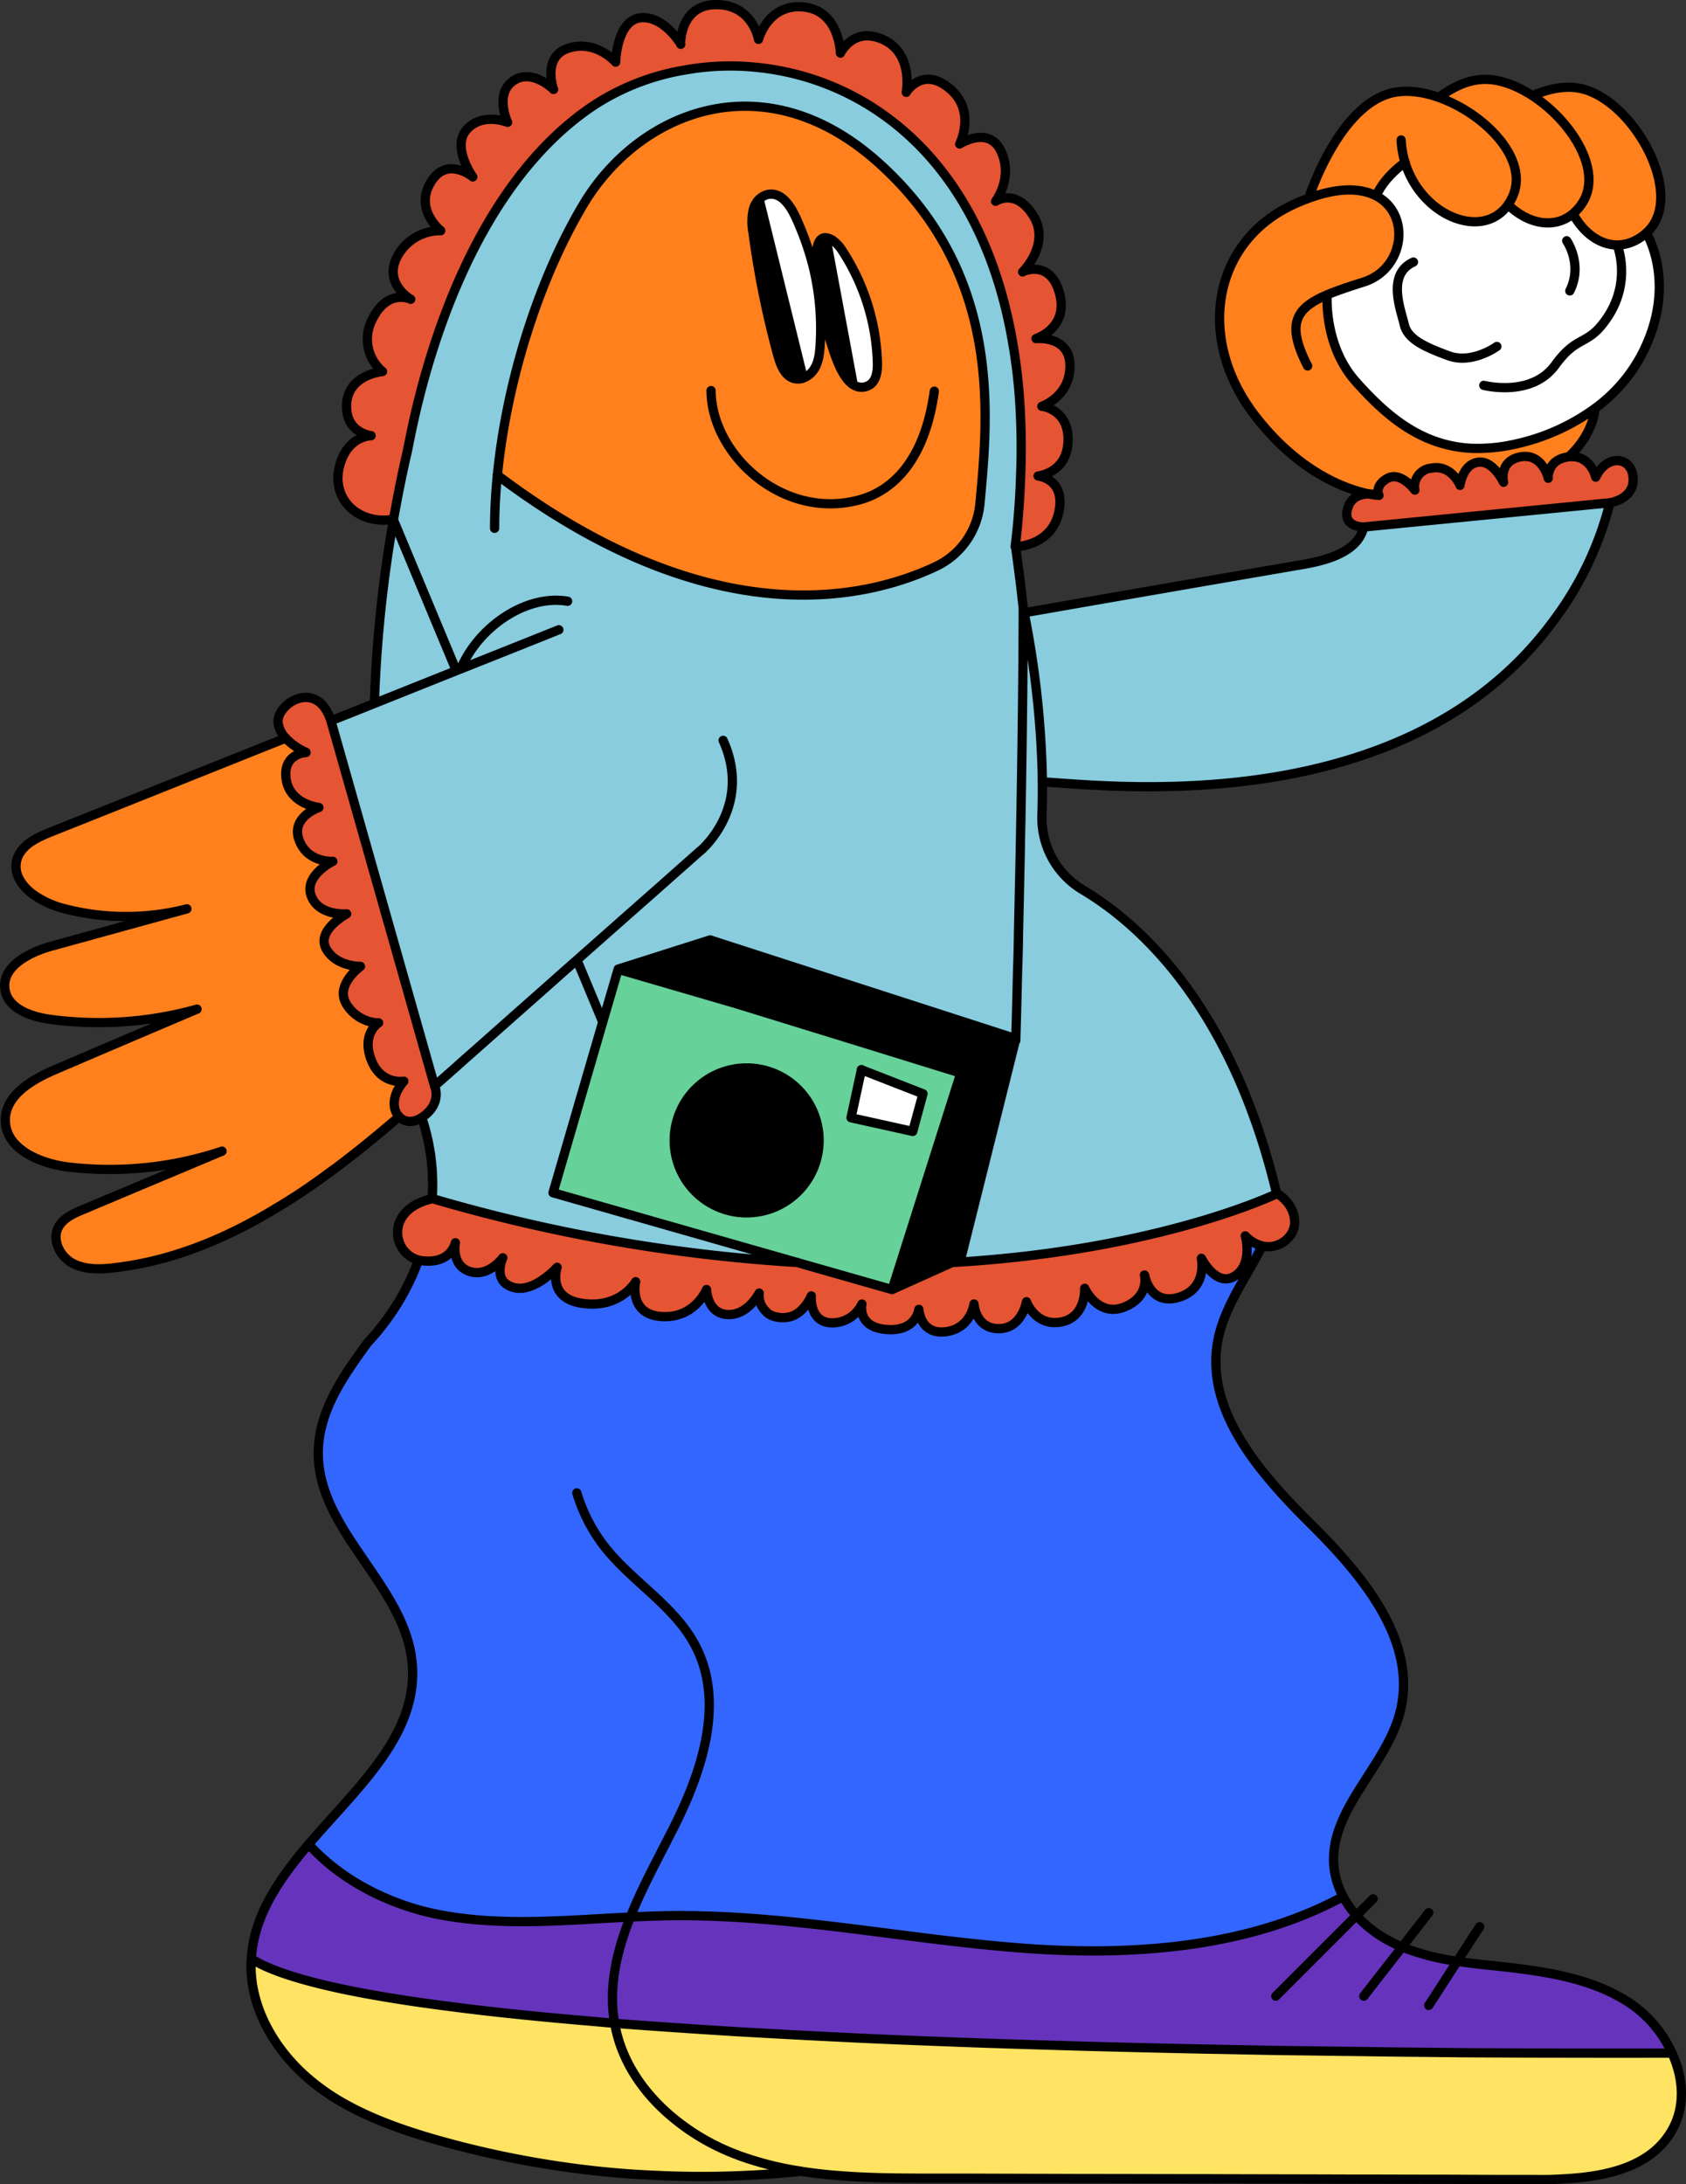 <?xml version="1.0" encoding="UTF-8"?> <svg xmlns="http://www.w3.org/2000/svg" viewBox="0 0 546.55 707.71"><rect x="0" y="0" width="546.55" height="707.71" fill="#333333" stroke="none"/><defs><style>.cls-1{fill:#ffe363;}.cls-2{fill:#6633bd;}.cls-3{fill:#ff801c;}.cls-4{fill:#fff;}.cls-5{fill:#e55433;}.cls-6{fill:#88ccde;}.cls-7{fill:#36f;}.cls-8{fill:#66d199;}.cls-9{fill:none;stroke:#000;stroke-linecap:round;stroke-linejoin:round;stroke-width:3px;}</style></defs><title>стань хранителем времени зима</title><g id="Layer_2" data-name="Layer 2"><g id="Слой_1" data-name="Слой 1"><path class="cls-1" d="M2040.14,1143.27c3.82,8.3,4.37,17.71-.3,25.45-6.89,11.58-21.26,14.63-35.23,15.31-3,.19-5.83.25-8.66.19-8.81,0-17.65,0-26.45-.07-12,0-24-.06-36-.06-14.69-.06-29.33-.06-44-.12-14,0-27.86-.06-41.83-.06-12.1-.06-24.22-.06-36.34-.12h-12.54c-9.08,0-18.31-.06-27.41-.74-4.55-.3-9.05-.8-13.47-1.47a103.22,103.22,0,0,1-20-5,2.64,2.64,0,0,1-.62-.24,72.13,72.13,0,0,1-23.06-13.85c-8.54-7.68-14.87-17.45-16.84-28.7a.19.19,0,0,1-.06-.12q19.44,1.47,40.34,2.75c11,.62,22.31,1.24,33.75,1.79,13.22.62,26.63,1.16,39.95,1.67,13,.48,25.89.84,38.63,1.22,13.47.36,26.68.67,39.54.93,7.44.12,14.75.3,21.89.42,7.56.12,15,.18,22.13.3,2.15,0,4.3.06,6.45.06,7.32.14,14.39.2,21.14.26,3.58.06,7.08.06,10.46.12,11.57.06,22,.12,31.05.12,23.38.06,37.5,0,37.5,0Z" transform="translate(-1498.12 -478.03)"></path><path class="cls-2" d="M1952.65,1108.9a78.44,78.44,0,0,0,17.89,4.61c3.7.56,7.4,1,11.14,1.36,15.73,1.71,32.28,3.62,45.38,12.6a39,39,0,0,1,13.08,15.8s-14.12.06-37.5,0c-9,0-19.48-.06-31.05-.12-3.38-.06-6.88-.06-10.46-.12-6.75-.06-13.82-.12-21.14-.26-2.15,0-4.3-.06-6.45-.06-7.14-.12-14.57-.18-22.13-.3-7.14-.12-14.45-.3-21.89-.42-12.86-.26-26.07-.57-39.54-.93-12.74-.38-25.64-.74-38.63-1.22-13.32-.51-26.73-1-39.95-1.67-11.44-.55-22.7-1.17-33.75-1.79q-20.87-1.28-40.34-2.75c-2-11.76.62-23.26,5.11-34.44,4.3-.2,8.66-.38,13-.44,39.41-.48,78.47,8.18,117.82,10.78,34.23,2.21,70.45-.81,100.28-17a31.93,31.93,0,0,0,4.3,6.15,38.9,38.9,0,0,0,12.06,8.93c.9.48,1.83.86,2.75,1.28Z" transform="translate(-1498.12 -478.03)"></path><path class="cls-3" d="M2010,506.58c17.4,3.16,35.19,35,21.82,46.9-8,7.11-17.86,4.14-23.61-5.87l-.26-.32a15.79,15.79,0,0,0,2.87-3.16c7.12-10.31-2.91-26.51-15.64-34.93l.26-.4c4.79-2,9.79-3.06,14.56-2.22Z" transform="translate(-1498.12 -478.03)"></path><path class="cls-4" d="M2031.8,553.48s10.46,16.7-1.58,39.57a51.32,51.32,0,0,1-15,17.25,68.54,68.54,0,0,1-26,11.64,54.45,54.45,0,0,1-14.73,1.32c-15.46-1-26.41-9.79-36.9-21.63s-9.25-28.11-9.25-28.11c3.22-1.37,7.2-2.68,11.82-4.14,13.19-4.17,15.5-22,4.1-27.9,2.53-6,8.58-10.33,9.33-10.84,5.34,17.51,25.26,25.33,33.38,13.67,6.29,6.15,14.84,8.08,21,3l.26.32c5.75,10,15.61,13,23.61,5.87Z" transform="translate(-1498.12 -478.03)"></path><path class="cls-5" d="M1971.43,635.1c.22-1,1.28-6.59,5.8-7.32s7.68,5.23,8.24,6.3c-.16-1-.84-6.3,4.67-7.86.28-.08.58-.14.88-.2,6.62-1.23,8.71,5.78,9,6.79,0-.87.22-6,6.69-6.79,7.09-.81,8.76,6.57,8.76,6.57,1.73-3.66,4.47-5.33,6.94-5.35,2.65,0,5,2,5.18,5.67.4,6.89-7.57,8-7.57,8l-79.74,7.84s-7.13.2-5.16-6.19a5.93,5.93,0,0,1,2.91-3.66,8.5,8.5,0,0,1,4.06-.84,22,22,0,0,0,3.06.42s-1.57-3.16,2.81-5.49,8.88,3.8,8.88,3.8a6,6,0,0,1,5.41-7.12c6-1.08,8.76,4.57,9.21,5.41Z" transform="translate(-1498.12 -478.03)"></path><path class="cls-6" d="M1940.25,648.77l79.74-7.84a107.08,107.08,0,0,1-18.29,38.31c-47.7,64.88-143.35,53.44-165.54,52.16h-.1c0-.67,0-1.35,0-2a305.19,305.19,0,0,0-5.87-52.76l.42-.09,0,0a.94.94,0,0,1,.52-.06q45-7.86,89.91-15.57c7.9-1.39,17.42-4.18,19.21-12,0,0,0,0,0-.08Z" transform="translate(-1498.12 -478.03)"></path><path class="cls-3" d="M2015.18,610.3l0,0c-1,9.36-8.52,15.68-8.52,15.68-6.47.76-6.65,5.92-6.69,6.79-.26-1-2.35-8-9-6.79-.3.06-.6.12-.88.2l-1-4.28a68.54,68.54,0,0,0,26-11.64Z" transform="translate(-1498.12 -478.03)"></path><path class="cls-3" d="M1995.16,509.2c12.73,8.42,22.76,24.62,15.64,34.93a15.79,15.79,0,0,1-2.87,3.16c-6.15,5.1-14.7,3.17-21-3a15.12,15.12,0,0,0,1.59-2.87c5.17-11.94-9.06-26.47-23.8-31.8l.14-.34c4.18-3.06,8.81-5.29,13.63-5.57,5.29-.32,11.22,1.87,16.66,5.47Z" transform="translate(-1498.12 -478.03)"></path><path class="cls-3" d="M1928.31,573.52s-1.24,16.3,9.25,28.11,21.44,20.59,36.9,21.63a54.45,54.45,0,0,0,14.73-1.32l1,4.28c-5.51,1.56-4.83,6.83-4.67,7.86-.56-1.07-3.69-7-8.24-6.3s-5.58,6.3-5.8,7.32c-.45-.84-3.2-6.49-9.21-5.41a6,6,0,0,0-5.41,7.12s-4.56-6.17-8.88-3.8-2.81,5.49-2.81,5.49a12.25,12.25,0,0,0-3.06-.42c-6.49-1.27-22.33-6.22-37.1-25.35-19.22-24.86-13.87-56.24,12.28-68.4q2.77-1.29,5.32-2.19c9.75-3.56,16.91-3.15,21.67-.66,11.4,5.93,9.09,23.73-4.1,27.9-4.62,1.46-8.6,2.77-11.82,4.14Z" transform="translate(-1498.12 -478.03)"></path><path class="cls-3" d="M1953.56,530.64c-.75.51-6.8,4.85-9.33,10.84-4.76-2.49-11.92-2.9-21.67.66l-.1-.26s9.39-29.18,26.47-33.69c4.67-1.22,10.27-.54,15.8,1.45,14.74,5.33,29,19.86,23.8,31.8a15.12,15.12,0,0,1-1.59,2.87c-8.12,11.66-28,3.84-33.38-13.67Z" transform="translate(-1498.12 -478.03)"></path><path class="cls-7" d="M1702.42,1099.19c-20.85,1-41.69,3.14-62.11-.8-15.74-3.07-31.6-11-42.11-22.75,15.8-18.51,35.66-35.54,33.57-58.71-2.21-24.84-29.89-42.31-30.43-67.27-.27-13.77,7.67-25.15,16-36.59a79,79,0,0,0,16.49-26.69v0a9.71,9.71,0,0,0,1.1.2c8.34,1,10.33-4.3,10.69-5.54-.18,1.3-.74,7.25,4.71,9,5.75,1.85,10.17-3.72,10.71-4.4-.38.86-3.15,7.52,3.2,9.53,6.77,2.15,14.39-6.46,14.39-6.46s-3.48,10.25,8.62,11.74c11.62,1.45,16.5-6.47,16.86-7.07-.14.74-1.89,10.57,8.47,11.21,10.77.67,14.57-8.76,14.57-8.76s.16,7.78,6.79,8.1,10.27-6.95,10.27-6.95a7.18,7.18,0,0,0,2.25,6s1.67,2.28,6.39,1.91c5.61-.42,8.25-7,8.25-7s-.73,8.48,6.51,8.74a10.65,10.65,0,0,0,9.91-6.09s-1.67,7.5,8,8.24,10.45-6.53,10.45-6.53.42,8.24,8.66,7.26,9.23-9,9.23-9,.48,8,8,8,9-8.72,9-8.72,2.89,8,11.14,6.57,7.73-10.93,7.73-10.93,4.3,9.46,12.81,6.09c7.37-3,6.87-8.69,6.63-10.09.36,1.79,2.65,9.52,11.07,7,9-2.83,7.42-11.86,7.28-12.56.38.72,5.07,9.45,10.85,5.73,6-3.88,3.38-13,3.38-13a11.57,11.57,0,0,0,5.43,3.26l-.08.24c-4.91,9.83-12,19.24-14.13,30-4.55,23,13.71,43.53,30.37,60.08s34.37,37.8,28.66,60.5c-4.5,17.94-23.26,31.89-21.47,50.34a25.93,25.93,0,0,0,3,9.59c-29.83,16.18-66,19.2-100.28,17-39.35-2.6-78.41-11.26-117.82-10.78-4.36.06-8.72.24-13,.44Z" transform="translate(-1498.12 -478.03)"></path><path class="cls-5" d="M1869.16,891.43c.24,1.4.74,7.13-6.63,10.09-8.51,3.37-12.81-6.09-12.81-6.09s.51,9.46-7.73,10.93-11.14-6.57-11.14-6.57-1.47,8.72-9,8.72-8-8-8-8-1,8-9.23,9-8.66-7.26-8.66-7.26-.75,7.26-10.45,6.53-8-8.24-8-8.24a10.65,10.65,0,0,1-9.91,6.09c-7.24-.26-6.51-8.74-6.51-8.74s-2.64,6.59-8.25,7c-4.72.37-6.39-1.91-6.39-1.91a7.18,7.18,0,0,1-2.25-6s-3.66,7.29-10.27,6.95-6.79-8.1-6.79-8.1-3.8,9.43-14.57,8.76c-10.36-.64-8.61-10.47-8.47-11.21-.36.6-5.24,8.52-16.86,7.07-12.1-1.49-8.62-11.74-8.62-11.74s-7.62,8.61-14.39,6.46c-6.35-2-3.58-8.67-3.2-9.53-.54.68-5,6.25-10.71,4.4-5.45-1.77-4.89-7.72-4.71-9l.07-.27-.07.27c-.36,1.24-2.35,6.55-10.69,5.54a9.71,9.71,0,0,1-1.1-.2c-8.59-2.19-11.14-16.42,4.46-19.92a534.89,534.89,0,0,0,118.36,20.69v0l30.64,8.74,19.33-8.7c67.39-3.84,105.42-22.35,105.42-22.35s5.67,3.07,5.67,9.34c0,4.75-5.11,8.93-10.57,7.64a11.57,11.57,0,0,1-5.43-3.26s2.65,9.15-3.38,13c-5.78,3.72-10.47-5-10.85-5.73.14.7,1.77,9.73-7.28,12.56-8.42,2.57-10.71-5.16-11.07-7Z" transform="translate(-1498.12 -478.03)"></path><path class="cls-6" d="M1827.41,814.57c.06-2.15.3-10,.55-21.39.14-3.94.26-8.3.32-13,.66-28.4,1.46-69.43,1.53-105.32.12.56.22,1.14.34,1.71a305.19,305.19,0,0,1,5.87,52.76c0,.7,0,1.38,0,2,.06,3.84,0,7.29-.1,10.37a27.13,27.13,0,0,0,13,24.48c18.13,10.75,48.44,37.26,63.07,98.55,0,0-38,18.51-105.42,22.35l2.94-1.31,17.82-71.27Z" transform="translate(-1498.12 -478.03)"></path><path class="cls-5" d="M1792,507.83c.5-.76,5.59-8.14,14-1.18,8.8,7.31,3.31,18,3.31,18s9.49-6.15,13.41,2.4c3.76,8.06-1.11,15.25-1.71,16.1.72-.43,6.69-3.92,12.1,4.62,5.55,8.72-2.51,17.46-3.32,18.25.87-.36,9-3.62,11.88,7.07,3,11.26-7.63,14.64-7.63,14.64s11-1.23,11,8.86-9.11,13.08-9.11,13.08,8.79.93,8.49,11.26-9.71,11.32-9.71,11.32l-5.61-.2v0c.32-7.7.2-15-.18-21.95a179.84,179.84,0,0,0-2.39-21c-10.15-59.27-47.15-85.78-83.25-89.28a82.74,82.74,0,0,0-22.88.87,77.12,77.12,0,0,0-29.2,11.17c-47.72,31.3-59.58,106.81-61,112.78-1.47,6.27-2.76,12.66-3.92,19.05-.2.93-.32,1.85-.5,2.78a.07.07,0,0,1,0,.06l0-.12-.63-.06c-10.81,1.46-19.35-6.48-16.9-16.87s10.33-10.33,10.33-10.33-8.48-.9-7.92-10.39,11.62-10.39,11.62-10.39a13.67,13.67,0,0,1-3.4-16.72c4.44-9.29,11-7.32,12.3-6.82-1.4-.92-8.42-6-4.06-13.91a15.69,15.69,0,0,1,14-8.22s-8.54-6.71-3.31-15.55c4.78-8.18,12.42-2.84,13.58-2-.68-1.11-6.59-10.27-1.73-15.44s12.57-2.37,13.09-2.17c-.22-.52-4-9.21,1.85-13.39s12.76,2.46,13.08,2.76c-.2-.61-3.66-10.78,5-13.39,8.78-2.77,15.17,4.54,15.17,4.54s.32-13.4,7.94-14.33c7.26-.84,12.6,7.58,13.17,8.48,0-1.16.3-12.72,11.55-12.72,11.86,0,13.71,11.26,13.71,11.26s3.08-11.86,14.63-10.64,11.92,14.94,11.92,14.94,4.24-8.85,14-4.3c9.31,4.44,7.5,16.08,7.34,17Z" transform="translate(-1498.12 -478.03)"></path><path class="cls-5" d="M1827.35,655.2h-.12c1-8,1.53-15.78,1.77-23.13l5.61.2s9.1.92,6.69,11.85c-2.27,10.28-12.54,11-14,11.08Z" transform="translate(-1498.12 -478.03)"></path><path class="cls-6" d="M1685.05,789.16l-4.66,4.1c-4.81,4.3-9.65,8.56-14.46,12.81-6,5.3-11.91,10.59-17.88,15.81-2.17,2-4.37,3.88-6.54,5.83-.86.73-1.7,1.45-2.53,2.21L1605.4,711.56c2.11-.81,4.14-1.65,6.25-2.45,2.63-1.07,5.28-2.11,7.92-3.18q13.2-5.28,26.45-10.57l0-.1-20.32-48.72a.07.07,0,0,0,0-.06c.18-.93.3-1.85.5-2.78,1.16-6.39,2.45-12.78,3.92-19.05,1.42-6,13.28-81.48,61-112.78a77.12,77.12,0,0,1,29.2-11.17,82.74,82.74,0,0,1,22.88-.87c36.1,3.5,73.1,30,83.25,89.28a179.84,179.84,0,0,1,2.39,21c.38,6.93.5,14.25.18,21.95v0c-.24,7.35-.78,15.09-1.77,23.13h.12c.69,5.17,1.41,10.39,2,15.62.12,1.28.3,2.59.43,3.88v.18c-.07,35.89-.87,76.92-1.53,105.32-.06,4.68-.18,9-.32,13-.25,11.44-.49,19.24-.55,21.39l-99.09-32-29.82,9.47-4.91,16.8-.3-.08-8.12-19.48-.12-.14ZM1659.36,632c69.55,52.44,120,40.08,142.29,29.51a25.08,25.08,0,0,0,14.15-20.42c2.69-29,7.13-74.09-32.54-110-37.43-33.89-78.21-16.79-96.1,13.28-14.87,25-24.9,58.15-27.8,87.61Z" transform="translate(-1498.12 -478.03)"></path><polygon points="308.53 409.12 289.2 417.82 311.47 347.67 281.7 338.45 238.6 325.16 200.38 314.03 230.2 304.56 329.29 336.54 311.47 407.81 308.53 409.12 308.53 409.12"></polygon><path class="cls-3" d="M1764,590.22a84.16,84.16,0,0,0-2.15-25.47,88.33,88.33,0,0,0-4.06-12.42C1756,548.15,1753,540,1747.12,541a5.82,5.82,0,0,0-2.9,1.6h-.06a7.7,7.7,0,0,0-1.85,3.32,18.17,18.17,0,0,0-.12,7.2,301.21,301.21,0,0,0,8,39.71c.87,3.26,2.27,7.14,5.59,7.88a5.22,5.22,0,0,0,2.71-.18,7.05,7.05,0,0,0,3.62-3c1.35-2.15,1.67-4.8,1.85-7.31Zm15.74,12.72c2.45-1.22,2.89-4.48,2.83-7.25a70,70,0,0,0-11.31-36.28,11.83,11.83,0,0,0-3.38-3.62,5.12,5.12,0,0,0-2-.69c-2.59-.24-3.14,3.44-3.14,6.82a43.14,43.14,0,0,0,.18,4.44,107.25,107.25,0,0,0,5,24c.92,2.87,3.13,9.95,6.81,12.36a4.84,4.84,0,0,0,5,.24Zm3.56-71.87c39.67,35.89,35.23,81,32.54,110a25.08,25.08,0,0,1-14.15,20.42C1779.4,672,1728.91,684.4,1659.36,632c2.9-29.46,12.93-62.58,27.8-87.61,17.89-30.07,58.67-47.17,96.1-13.28Z" transform="translate(-1498.12 -478.03)"></path><path class="cls-8" d="M1763.64,847.55A23.48,23.48,0,1,0,1740.16,871a23.48,23.48,0,0,0,23.48-23.48Zm30.33-2.91,3.37-12.24-20-7.8-3.38,15.61,20,4.43Zm15.62-18.94-22.27,70.15-30.64-8.74-79.29-22.64,16.2-55.61,4.91-16.8,38.22,11.13,43.1,13.29,29.77,9.22Z" transform="translate(-1498.12 -478.03)"></path><polygon class="cls-4" points="299.22 354.37 295.85 366.61 275.81 362.18 279.19 346.57 299.22 354.37 299.22 354.37"></polygon><path class="cls-4" d="M1782.53,595.69c.06,2.77-.38,6-2.83,7.25a4.84,4.84,0,0,1-5-.24l-8.84-47.6a5.12,5.12,0,0,1,2,.69,11.83,11.83,0,0,1,3.38,3.62,70,70,0,0,1,11.31,36.28Z" transform="translate(-1498.12 -478.03)"></path><path d="M1765.87,555.1l8.84,47.6c-3.68-2.41-5.89-9.49-6.81-12.36a107.25,107.25,0,0,1-5-24,43.14,43.14,0,0,1-.18-4.44c0-3.38.55-7.06,3.14-6.82Z" transform="translate(-1498.12 -478.03)"></path><path class="cls-4" d="M1761.81,564.75a84.16,84.16,0,0,1,2.15,25.47c-.18,2.51-.5,5.16-1.85,7.31a7.05,7.05,0,0,1-3.62,3l-14.27-57.93a5.82,5.82,0,0,1,2.9-1.6c5.83-1,8.9,7.13,10.63,11.31a88.33,88.33,0,0,1,4.06,12.42Z" transform="translate(-1498.12 -478.03)"></path><path d="M1744.22,542.62l14.27,57.93a5.22,5.22,0,0,1-2.71.18c-3.32-.74-4.72-4.62-5.59-7.88a301.21,301.21,0,0,1-8-39.71,18.17,18.17,0,0,1,.12-7.2,7.7,7.7,0,0,1,1.85-3.32Z" transform="translate(-1498.12 -478.03)"></path><path d="M1740.16,824.07a23.48,23.48,0,1,1-23.47,23.48,23.48,23.48,0,0,1,23.47-23.48Z" transform="translate(-1498.12 -478.03)"></path><path class="cls-6" d="M1756.68,887.11v0a534.89,534.89,0,0,1-118.36-20.69l-.08-.14a68.82,68.82,0,0,0-3.4-26.17c6.77-4.5,4.14-10.21,4.14-10.21.83-.76,1.67-1.48,2.53-2.21,2.17-2,4.37-3.86,6.54-5.83,6-5.22,11.9-10.51,17.88-15.81,4.81-4.25,9.65-8.51,14.46-12.81l4.66-4.1.12.14,8.12,19.48.3.08-16.2,55.61,79.29,22.64Z" transform="translate(-1498.12 -478.03)"></path><path class="cls-1" d="M1737.89,1176.54a103.22,103.22,0,0,0,20,5,313.54,313.54,0,0,1-48,1.29q-12.63-.54-25.26-2.21a313,313,0,0,1-44.46-9.11.87.87,0,0,1-.42-.12c-11-3.13-22-7-31.8-12.78a71.92,71.92,0,0,1-8.78-6.15c-11.76-9.59-20.37-24-19.68-39.18a1.17,1.17,0,0,1,.06-.48h.12c5.85,3.68,16.24,6.94,30,9.83,10.07,2.09,22.07,4,35.47,5.67,12.12,1.59,25.39,2.93,39.48,4.18,4.12.36,8.36.72,12.6,1.11a.19.19,0,0,0,.06.12c2,11.25,8.3,21,16.84,28.7a72.13,72.13,0,0,0,23.06,13.85,2.64,2.64,0,0,0,.62.24Z" transform="translate(-1498.12 -478.03)"></path><path class="cls-2" d="M1702.42,1099.19c-4.49,11.18-7.14,22.68-5.11,34.44-4.24-.39-8.48-.75-12.6-1.11-14.09-1.25-27.36-2.59-39.48-4.18-13.4-1.67-25.4-3.58-35.47-5.67-13.77-2.89-24.16-6.15-30-9.83h-.12c.8-14.15,9-25.95,18.57-37.2,10.51,11.8,26.37,19.68,42.11,22.75,20.42,3.94,41.26,1.85,62.11.8Z" transform="translate(-1498.12 -478.03)"></path><path class="cls-6" d="M1646,695.26l0,.1q-13.24,5.31-26.45,10.57l-.08-.2a419.28,419.28,0,0,1,6.17-59.19L1646,695.26Z" transform="translate(-1498.12 -478.03)"></path><path class="cls-5" d="M1627.53,839.91c-2.28-2.33-2.52-6.89,1.48-11.55,0,0-7.45,1.34-10.61-7-3-8,1.85-11.52,2.31-11.82a12.76,12.76,0,0,1-10.29-6.07c-3.86-6.23,4.54-12.26,4.54-12.26s-8,.14-11.17-5.79,6.69-11.23,6.69-11.23-9,.8-11.48-5.81,7-11.22,7-11.22-8.18.59-10.94-6.89,6.42-10.55,6.42-10.55-9.51-1-10.64-9.31c-1-7.74,5.59-8.46,6.46-8.5a21.84,21.84,0,0,1-6.5-4.54,9.15,9.15,0,0,1-2.47-5c-.66-6.11,12.56-14.63,17.11-.74L1639,829.92s2.63,5.71-4.14,10.21c-2.91,1.93-5.71,1.51-7.31-.22Z" transform="translate(-1498.12 -478.03)"></path><path class="cls-3" d="M1618.4,821.32c3.16,8.38,10.61,7,10.61,7-4,4.66-3.76,9.22-1.48,11.55-1.85,1.53-3.68,3.12-5.59,4.69-3.64,3.07-7.38,6.09-11.16,9-2.37,1.87-4.8,3.64-7.25,5.41-5,3.66-10.11,7.11-15.4,10.25-16.38,10-33.87,17.38-52.92,19.59-4.5.57-9.37.69-13.39-1.36s-6.83-7.26-4.94-11.42c1.4-3.07,4.84-4.7,8-6q22.58-9.5,45.22-19a114.64,114.64,0,0,1-49.5,5.18c-5.21-.6-11.08-2.31-15.2-5.38-3.3-2.39-5.49-5.59-5.55-9.77-.06-8.3,8.91-13.39,16.57-16.62q22.75-9.75,45.56-19.42a118.45,118.45,0,0,1-47.65,3.3c-6.18-.85-13.59-3.44-14.58-9.59-1.22-7.6,8-12.24,15.36-14.21q21.83-6,43.59-12a79.58,79.58,0,0,1-41.16-.44,30,30,0,0,1-9.18-4.6c-3.62-2.9-6-6.8-4.69-11.14,1.47-4.58,6.41-6.91,10.9-8.72,25-9.93,51.23-20.46,76.21-30.43a21.84,21.84,0,0,0,6.5,4.54c-.87,0-7.48.76-6.46,8.5,1.13,8.26,10.64,9.31,10.64,9.31s-9.15,3.13-6.42,10.55,10.94,6.89,10.94,6.89-9.39,4.57-7,11.22,11.48,5.81,11.48,5.81-9.89,5.32-6.69,11.23,11.17,5.79,11.17,5.79-8.4,6-4.54,12.26a12.76,12.76,0,0,0,10.29,6.07c-.46.3-5.26,3.86-2.31,11.82Z" transform="translate(-1498.12 -478.03)"></path><path class="cls-9" d="M1757.93,1181.58a103.22,103.22,0,0,1-20-5,2.64,2.64,0,0,1-.62-.24,72.13,72.13,0,0,1-23.06-13.85c-8.54-7.68-14.87-17.45-16.84-28.7a.19.19,0,0,1-.06-.12c-2-11.76.62-23.26,5.11-34.44,3.55-9,8.42-17.9,12.78-26.51,10-19.17,18.33-42.61,8.18-61.66-7-13.17-21.15-20.9-30.07-32.84a53.34,53.34,0,0,1-8.24-16.46m222-79.7c-4.91,9.83-12,19.24-14.13,30-4.55,23,13.71,43.53,30.37,60.08s34.37,37.8,28.66,60.5c-4.5,17.94-23.26,31.89-21.47,50.34a25.93,25.93,0,0,0,3,9.59,31.93,31.93,0,0,0,4.3,6.15,38.9,38.9,0,0,0,12.06,8.93c.9.48,1.83.86,2.75,1.28a78.44,78.44,0,0,0,17.89,4.61c3.7.56,7.4,1,11.14,1.36,15.73,1.71,32.28,3.62,45.38,12.6a39,39,0,0,1,13.08,15.8c3.82,8.3,4.37,17.71-.3,25.45-6.89,11.58-21.26,14.63-35.23,15.31-3,.19-5.83.25-8.66.19-8.81,0-17.65,0-26.45-.07-12,0-24-.06-36-.06-14.69-.06-29.33-.06-44-.12-14,0-27.86-.06-41.83-.06-12.1-.06-24.22-.06-36.34-.12h-12.54c-9.08,0-18.31-.06-27.41-.74-4.55-.3-9.05-.8-13.47-1.47m71.88-506.7c.12.56.22,1.14.34,1.71a305.19,305.19,0,0,1,5.87,52.76c0,.7,0,1.38,0,2,.06,3.84,0,7.29-.1,10.37a27.13,27.13,0,0,0,13,24.48c18.13,10.75,48.44,37.26,63.07,98.55M1827.29,655a.36.36,0,0,0,.06.24c.69,5.17,1.41,10.39,2,15.62.12,1.28.3,2.59.43,3.88M1638.24,866.3a68.82,68.82,0,0,0-3.4-26.17m123.09,341.45a313.54,313.54,0,0,1-48,1.29q-12.63-.54-25.26-2.21a313,313,0,0,1-44.46-9.11.87.87,0,0,1-.42-.12c-11-3.13-22-7-31.8-12.78a71.92,71.92,0,0,1-8.78-6.15c-11.76-9.59-20.37-24-19.68-39.18a1.17,1.17,0,0,1,.06-.48c.8-14.15,9-25.95,18.57-37.2,15.8-18.51,35.66-35.54,33.57-58.71-2.21-24.84-29.89-42.31-30.43-67.27-.27-13.77,7.67-25.15,16-36.59a79,79,0,0,0,16.49-26.69m167.2-281.59c-3,22-13.12,32.3-24.56,35.29-24.86,6.52-47.71-15-47.81-35.49m211.56,44.18s0,0,0,.08c-1.79,7.8-11.31,10.59-19.21,12q-44.93,7.71-89.91,15.57a.94.94,0,0,0-.52.06l0,0m5.59,54.9c22.19,1.28,117.84,12.72,165.54-52.16A107.08,107.08,0,0,0,2020,640.93m-86.45,451.61c-29.83,16.18-66,19.2-100.28,17-39.35-2.6-78.41-11.26-117.82-10.78-4.36.06-8.72.24-13,.44-20.85,1-41.69,3.14-62.11-.8-15.74-3.07-31.6-11-42.11-22.75m441.94,67.63s-14.12.06-37.5,0c-9,0-19.48-.06-31.05-.12-3.38-.06-6.88-.06-10.46-.12-6.75-.06-13.82-.12-21.14-.26-2.15,0-4.3-.06-6.45-.06-7.14-.12-14.57-.18-22.13-.3-7.14-.12-14.45-.3-21.89-.42-12.86-.26-26.07-.57-39.54-.93-12.74-.38-25.64-.74-38.63-1.22-13.32-.51-26.73-1-39.95-1.67-11.44-.55-22.7-1.17-33.75-1.79q-20.87-1.28-40.34-2.75c-4.24-.39-8.48-.75-12.6-1.11-14.09-1.25-27.36-2.59-39.48-4.18-13.4-1.67-25.4-3.58-35.47-5.67-13.77-2.89-24.16-6.15-30-9.83m398-10.51-7.26,11.18-9.26,14.33m0-30.07-8.63,11.13-12.42,15.92m-28.52,0,26.13-26.13,5.41-5.4m28.16-458v-.1l0-.08c-.45-.84-3.2-6.49-9.21-5.41a6,6,0,0,0-5.41,7.12s-4.56-6.17-8.88-3.8-2.81,5.49-2.81,5.49a12.25,12.25,0,0,0-3.06-.42,8.5,8.5,0,0,0-4.06.84,5.93,5.93,0,0,0-2.91,3.66c-2,6.39,5.16,6.19,5.16,6.19l79.74-7.84s8-1.13,7.57-8c-.18-3.66-2.53-5.69-5.18-5.67-2.47,0-5.21,1.69-6.94,5.35,0,0-1.67-7.38-8.76-6.57-6.47.76-6.65,5.92-6.69,6.79m-14.43,1.45a.3.3,0,0,0-.09-.18c-.56-1.07-3.69-7-8.24-6.3s-5.58,6.3-5.8,7.32M2000,633a.28.28,0,0,1,0-.14c-.26-1-2.35-8-9-6.79-.3.06-.6.12-.88.2-5.51,1.56-4.83,6.83-4.67,7.86M1774.71,602.7c-3.68-2.41-5.89-9.49-6.81-12.36a107.25,107.25,0,0,1-5-24,43.14,43.14,0,0,1-.18-4.44c0-3.38.55-7.06,3.14-6.82a5.12,5.12,0,0,1,2,.69,11.83,11.83,0,0,1,3.38,3.62,70,70,0,0,1,11.31,36.28c.06,2.77-.38,6-2.83,7.25a4.84,4.84,0,0,1-5-.24Zm-16.22-2.15a5.22,5.22,0,0,1-2.71.18c-3.32-.74-4.72-4.62-5.59-7.88a301.21,301.21,0,0,1-8-39.71,18.17,18.17,0,0,1,.12-7.2,7.7,7.7,0,0,1,1.85-3.32h.06a5.82,5.82,0,0,1,2.9-1.6c5.83-1,8.9,7.13,10.63,11.31a88.33,88.33,0,0,1,4.06,12.42,84.16,84.16,0,0,1,2.15,25.47c-.18,2.51-.5,5.16-1.85,7.31a7.05,7.05,0,0,1-3.62,3Zm16.22,2.15-8.84-47.6m-21.65-12.48,14.27,57.93M1659.36,632a170.63,170.63,0,0,0-.9,17.21m.9-17.21c69.55,52.44,120,40.08,142.29,29.51a25.08,25.08,0,0,0,14.15-20.42c2.69-29,7.13-74.09-32.54-110-37.43-33.89-78.21-16.79-96.1,13.28-14.87,25-24.9,58.15-27.8,87.61Zm-.06-.06.06.06m-28.1-57a.66.66,0,0,0-.24-.12c-1.28-.5-7.86-2.47-12.3,6.82a13.67,13.67,0,0,0,3.4,16.72s-11,.92-11.62,10.39,7.92,10.39,7.92,10.39-7.92,0-10.33,10.33,6.09,18.33,16.9,16.87m26.39-111.05-.12-.12c-1.16-.87-8.8-6.21-13.58,2-5.23,8.84,3.31,15.55,3.31,15.55a15.69,15.69,0,0,0-14,8.22c-4.36,7.94,2.66,13,4.06,13.91m31.62-57.24,0,0c-.52-.2-8.1-3.12-13.09,2.17s1,14.33,1.73,15.44M1677.57,507l0,0c-.32-.3-7.13-6.9-13.08-2.76s-2.07,12.87-1.85,13.39m56.16-25.25v-.08c-.57-.9-5.91-9.32-13.17-8.48-7.62.93-7.94,14.33-7.94,14.33s-6.39-7.31-15.17-4.54c-8.61,2.61-5.15,12.78-5,13.39m114.39.94a.06.06,0,0,1,0,0s0,0,0,0c.16-1,2-12.6-7.34-17-9.79-4.55-14,4.3-14,4.3s-.3-13.77-11.92-14.94S1744,490.79,1744,490.79s-1.85-11.26-13.71-11.26c-11.25,0-11.55,11.56-11.55,12.72m102.12,51,.06-.06c.6-.85,5.47-8,1.71-16.1-3.92-8.55-13.41-2.4-13.41-2.4s5.49-10.71-3.31-18c-8.4-7-13.49.42-14,1.18m37.72,58.27.06-.06c.81-.79,8.87-9.53,3.32-18.25-5.41-8.54-11.38-5-12.1-4.62M1619.49,705.73a419.28,419.28,0,0,1,6.17-59.19.07.07,0,0,0,0-.06c.18-.93.3-1.85.5-2.78,1.16-6.39,2.45-12.78,3.92-19.05,1.42-6,13.28-81.48,61-112.78a77.12,77.12,0,0,1,29.2-11.17,82.74,82.74,0,0,1,22.88-.87c36.1,3.5,73.1,30,83.25,89.28a179.84,179.84,0,0,1,2.39,21c.38,6.93.5,14.25.18,21.95v0c-.24,7.35-.78,15.09-1.77,23.13h.12c1.41-.06,11.68-.8,14-11.08,2.41-10.93-6.69-11.85-6.69-11.85s9.41-.93,9.71-11.32-8.49-11.26-8.49-11.26,9.11-3.07,9.11-13.08-11-8.86-11-8.86,10.63-3.38,7.63-14.64c-2.89-10.69-11-7.43-11.88-7.07M1725.29,753.59c-6.15,5.42-12.26,10.89-18.43,16.3l-21.81,19.27-4.66,4.1c-4.81,4.3-9.65,8.56-14.46,12.81-6,5.3-11.91,10.59-17.88,15.81-2.17,2-4.37,3.88-6.54,5.83-.86.73-1.7,1.45-2.53,2.21m8.54-135.18c5.53-13.33,21-24.22,34.6-21.89m-76.72,38.71c2.11-.81,4.14-1.65,6.25-2.45,2.63-1.07,5.28-2.11,7.92-3.18q13.2-5.28,26.45-10.57,16.63-6.6,33.26-13.27m-51.69,157.78-.06,0c-1.85,1.53-3.68,3.12-5.59,4.69-3.64,3.07-7.38,6.09-11.16,9-2.37,1.87-4.8,3.64-7.25,5.41-5,3.66-10.11,7.11-15.4,10.25-16.38,10-33.87,17.38-52.92,19.59-4.5.57-9.37.69-13.39-1.36s-6.83-7.26-4.94-11.42c1.4-3.07,4.84-4.7,8-6q22.58-9.5,45.22-19a114.64,114.64,0,0,1-49.5,5.18c-5.21-.6-11.08-2.31-15.2-5.38-3.3-2.39-5.49-5.59-5.55-9.77-.06-8.3,8.91-13.39,16.57-16.62q22.75-9.75,45.56-19.42a118.45,118.45,0,0,1-47.65,3.3c-6.18-.85-13.59-3.44-14.58-9.59-1.22-7.6,8-12.24,15.36-14.21q21.83-6,43.59-12a79.58,79.58,0,0,1-41.16-.44,30,30,0,0,1-9.18-4.6c-3.62-2.9-6-6.8-4.69-11.14,1.47-4.58,6.41-6.91,10.9-8.72,25-9.93,51.23-20.46,76.21-30.43l0,0m6.54,4.6-.08,0a21.84,21.84,0,0,1-6.5-4.54,9.15,9.15,0,0,1-2.47-5c-.66-6.11,12.56-14.63,17.11-.74L1639,829.92m-18.27-20.42a12.76,12.76,0,0,1-10.29-6.07c-3.86-6.23,4.54-12.26,4.54-12.26s-8,.14-11.17-5.79,6.69-11.23,6.69-11.23-9,.8-11.48-5.81,7-11.22,7-11.22-8.18.59-10.94-6.89,6.42-10.55,6.42-10.55-9.51-1-10.64-9.31c-1-7.74,5.59-8.46,6.46-8.5m23.53,87.59-.06,0M1639,829.92s2.63,5.71-4.14,10.21c-2.91,1.93-5.71,1.51-7.31-.22-2.28-2.33-2.52-6.89,1.48-11.55,0,0-7.45,1.34-10.61-7-3-8,1.85-11.52,2.31-11.82h0m166.59,86.35,22.27-70.15-29.77-9.22-43.1-13.29-38.22-11.13-4.91,16.8-16.2,55.61,79.29,22.64,30.64,8.74Zm-10-71.25,20,7.8L1794,844.64l-20-4.43,3.38-15.61Zm50.1-9.47v-.56c.06-2.15.3-10,.55-21.39.14-3.94.26-8.3.32-13,.66-28.4,1.46-69.43,1.53-105.32v-.18M1646,695.26l-20.32-48.72,0-.12m67.67,162.36-8.12-19.48m202.34,96.52c.14.7,1.77,9.73-7.28,12.56-8.42,2.57-10.71-5.16-11.07-7m-62.69-4.26a.55.55,0,0,0,.18,0c67.39-3.84,105.42-22.35,105.42-22.35s5.67,3.07,5.67,9.34c0,4.75-5.11,8.93-10.57,7.64a11.57,11.57,0,0,1-5.43-3.26s2.65,9.15-3.38,13c-5.78,3.72-10.47-5-10.85-5.73a.06.06,0,0,1,0,0M1645.65,881c-.36,1.24-2.35,6.55-10.69,5.54a9.71,9.71,0,0,1-1.1-.2c-8.59-2.19-11.14-16.42,4.46-19.92a534.89,534.89,0,0,0,118.36,20.69m-111-6.11.07-.27-.07.27Zm15.42,4.62c-.54.68-5,6.25-10.71,4.4-5.45-1.77-4.89-7.72-4.71-9m58.51,12.32,0,0v0c-.36.6-5.24,8.52-16.86,7.07-12.1-1.49-8.62-11.74-8.62-11.74s-7.62,8.61-14.39,6.46c-6.35-2-3.58-8.67-3.2-9.53v0s0,0,0,0l0,0m208,5.57a.73.73,0,0,1,.06.3c.24,1.4.74,7.13-6.63,10.09-8.51,3.37-12.81-6.09-12.81-6.09s.51,9.46-7.73,10.93-11.14-6.57-11.14-6.57-1.47,8.72-9,8.72-8-8-8-8-1,8-9.23,9-8.66-7.26-8.66-7.26-.75,7.26-10.45,6.53-8-8.24-8-8.24a10.65,10.65,0,0,1-9.91,6.09c-7.24-.26-6.51-8.74-6.51-8.74s-2.64,6.59-8.25,7c-4.72.37-6.39-1.91-6.39-1.91a7.18,7.18,0,0,1-2.25-6s-3.66,7.29-10.27,6.95-6.79-8.1-6.79-8.1-3.8,9.43-14.57,8.76c-10.36-.64-8.61-10.47-8.47-11.21m21.15-139.79a3.08,3.08,0,0,1,.26-.22c2.07-1.87,16-15.5,7-35.48m212.62-79.39a22,22,0,0,1-3.06-.42c-6.49-1.27-22.33-6.22-37.1-25.35-19.22-24.86-13.87-56.24,12.28-68.4q2.77-1.29,5.32-2.19c9.75-3.56,16.91-3.15,21.67-.66,11.4,5.93,9.09,23.73-4.1,27.9-4.62,1.46-8.6,2.77-11.82,4.14-10.41,4.42-13.24,9.58-6.33,23.05m.48-54.69s9.39-29.18,26.47-33.69c4.67-1.22,10.27-.54,15.8,1.45,14.74,5.33,29,19.86,23.8,31.8a15.12,15.12,0,0,1-1.59,2.87c-8.12,11.66-28,3.84-33.38-13.67a30.86,30.86,0,0,1-1.27-7.29m12.58-14.05c4.18-3.06,8.81-5.29,13.63-5.57,5.29-.32,11.22,1.87,16.66,5.47,12.73,8.42,22.76,24.62,15.64,34.93a15.79,15.79,0,0,1-2.87,3.16c-6.15,5.1-14.7,3.17-21-3m8.48-35.51c4.79-2,9.79-3.06,14.56-2.22,17.4,3.16,35.19,35,21.82,46.9-8,7.11-17.86,4.14-23.61-5.87m-54.55-17-.08.06c-.75.51-6.8,4.85-9.33,10.84,0,0,0,0,0,0m-15.9,32s-1.24,16.3,9.25,28.11,21.44,20.59,36.9,21.63a54.45,54.45,0,0,0,14.73-1.32,68.54,68.54,0,0,0,26-11.64,51.32,51.32,0,0,0,15-17.25c12-22.87,1.58-39.57,1.58-39.57M2006.68,626s7.52-6.32,8.52-15.68m7.3-52.6a26.63,26.63,0,0,1-2.64,22.11c-6.87,11-9.92,5.93-17.6,16.5s-23.14,6.57-23.14,6.57M2006,556.05s5.32,7.66,1,16.24m-23.64,18s-8,5.85-15.71,3-13.23-5.34-14.33-10.15-5.75-16.24,3-20.2M1763.64,847.55a23.48,23.48,0,1,1-23.48-23.48,23.48,23.48,0,0,1,23.48,23.48Zm-65.14-55.49,29.82-9.47,99.09,32-17.82,71.27-2.94,1.31-19.33,8.7" transform="translate(-1498.12 -478.03)"></path></g></g></svg> 